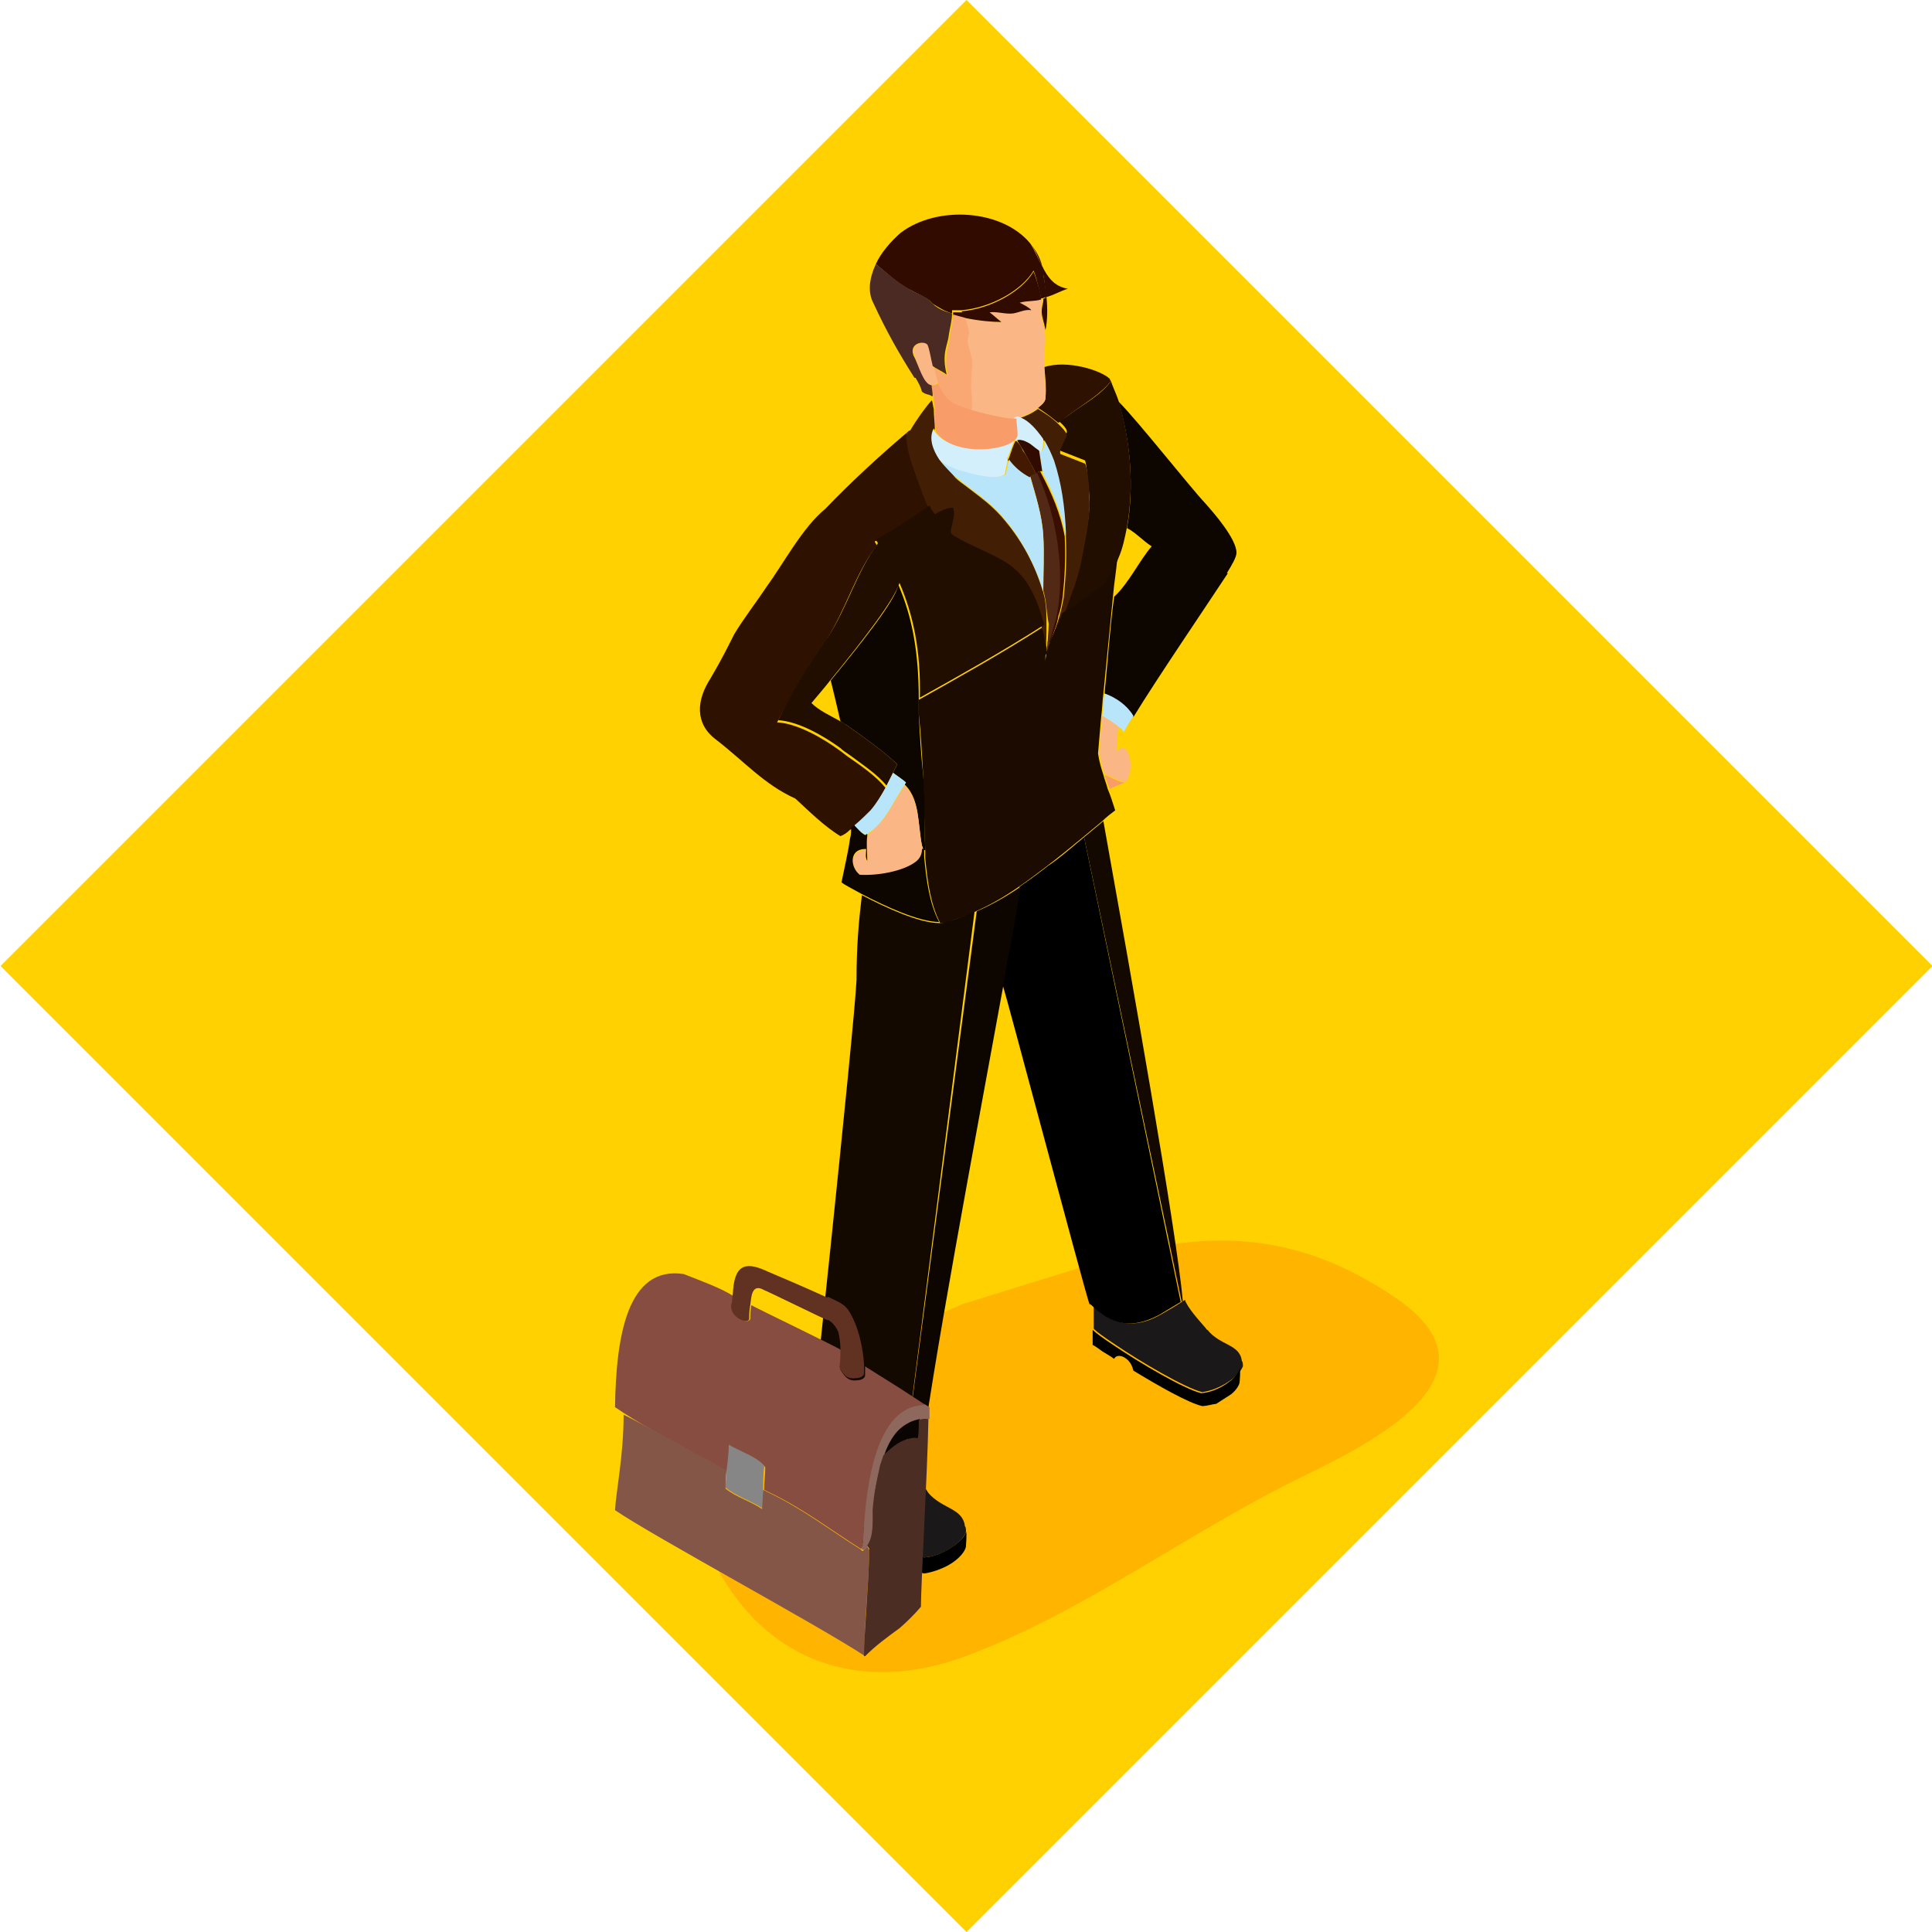 <?xml version="1.0" encoding="utf-8"?>
<!-- Generator: Adobe Illustrator 22.0.1, SVG Export Plug-In . SVG Version: 6.00 Build 0)  -->
<svg version="1.1" id="Layer_1" xmlns="http://www.w3.org/2000/svg" xmlns:xlink="http://www.w3.org/1999/xlink" x="0px" y="0px"
	 viewBox="0 0 180 180" style="enable-background:new 0 0 180 180;" xml:space="preserve">
<style type="text/css">
	.st0{fill:#FFD100;}
	.st1{fill:#FFB400;}
	.st2{fill:#310A00;}
	.st3{fill:#1B181A;}
	.st4{fill:#0C0500;}
	.st5{fill:#140900;}
	.st6{fill:#F89C69;}
	.st7{fill:#220E00;}
	.st8{fill:#2F1100;}
	.st9{fill:#B9E5FB;}
	.st10{fill:#FBB686;}
	.st11{fill:#421E05;}
	.st12{fill:#3A0F00;}
	.st13{fill:#522915;}
	.st14{fill:#310B00;}
	.st15{fill:#431A00;}
	.st16{fill:#1B0B00;}
	.st17{fill:#F9A873;}
	.st18{fill:#D4EFFC;}
	.st19{fill:#4C2A24;}
	.st20{fill:#8E685C;}
	.st21{fill:#864D40;}
	.st22{fill:#0A0503;}
	.st23{fill:#613221;}
	.st24{fill:#845648;}
	.st25{fill:#868686;}
	.st26{fill:#4B2D24;}
</style>
<g>
	<rect x="26.4" y="26.4" transform="matrix(0.707 -0.707 0.707 0.707 -37.279 90)" class="st0" width="127.3" height="127.3"/>
	<g>
		<path class="st1" d="M89.7,121.5c-8.5,3.7-29.8,11.2-23.1,24.2c4.8,9.3,13.7,12.1,23.1,8.7c11.2-4.1,20.9-11.6,31.6-16.8
			c6.8-3.3,19.2-9.6,8.7-16.7c-10-6.8-19.1-6.4-30-2.6L89.7,121.5z"/>
		<g id="XMLID_114_">
			<g>
				<path class="st2" d="M97.2,25.6c0-0.3-0.1-0.5-0.1-0.8c0.5,1,1.1,1.9,2.4,2.1c-0.7,0.2-1.3,0.6-2.1,0.8
					C97.4,26.5,97.2,25.6,97.2,25.6z"/>
				<path class="st3" d="M112,129.7L112,129.7c-1.6-0.4-5.7-2.8-8.2-4.5c-0.9-0.6-1.6-1.1-1.9-1.4c0-0.5,0-1.3,0-2.1
					c2.3,2.2,4.4,1.8,6.2,0.8c0.7-0.4,1.4-0.8,2-1.2c0.1-0.1,0.2-0.1,0.3-0.2c0.2,0.7,1.3,1.9,1.9,2.6c0.1,0.1,0.1,0.2,0.2,0.2
					c0,0,0,0,0,0c1.2,1.5,3,1.3,3.2,2.9c0.1,0.1,0.1,0.3,0.1,0.5C115.4,128.3,113.6,129.5,112,129.7z"/>
				<path class="st4" d="M107.3,50.9c-0.8-0.5-1.5-1.3-2.3-1.7c0.7-3.9,0.3-8.2-0.8-11.8c1.8,1.8,6.6,7.9,8.1,9.5
					c0.8,0.9,2.9,3.3,2.9,4.6c0,0.4-0.4,1.1-0.9,1.9l0.1,0c-1.9,2.9-6.6,9.8-8.8,13.4c-0.5-1-1.6-1.7-2.7-2.1c0.3-3,0.5-6.1,0.9-9.1
					C105.2,54.3,106.1,52.3,107.3,50.9z"/>
				<path class="st5" d="M110.1,121.3L101,78c0.6-0.5,1.2-1,1.8-1.5c2.6,14.5,6.8,38.1,7.4,44.7L110.1,121.3z"/>
				<path class="st6" d="M102.9,72.2c0.6,0.2,1.3,0.7,1.9,0.7c-0.5,0.2-1,0.4-1.4,0.6C103.2,73.1,103.1,72.7,102.9,72.2z"/>
				<path class="st7" d="M99.8,38.5c1.1-0.8,2.9-1.8,3.7-3c0.2,0.6,0.5,1.2,0.7,1.8c1.1,3.6,1.5,7.9,0.8,11.8c-0.2,1-0.4,2-0.8,2.9
					c-0.3,0.8-0.7,1.6-1.1,2.3c-1.2,0.9-2.6,1.9-4,2.8c0-0.1,0.1-0.2,0.1-0.3c0.6-1.6,1.3-3.3,1.6-5.1c0.3-1.6,0.8-3.8,0.7-5.5
					c-0.1-0.7-0.2-2.6-0.4-3.3l-2.3-0.9c-0.2-0.4,0.6-1.5,0.6-1.8c0-0.2-0.3-0.6-0.8-1C99,39.1,99.4,38.8,99.8,38.5z"/>
				<path class="st8" d="M103.5,35.5c-0.8,1.1-2.6,2.2-3.7,3c-0.4,0.3-0.8,0.6-1.2,0.9c-0.6-0.5-1.4-1.1-1.9-1.4
					c0.4-0.3,0.7-0.6,0.7-0.9c0.1-1,0-1.8-0.1-2.9c2.1-0.7,5.3,0.3,6.1,1.1C103.4,35.4,103.5,35.5,103.5,35.5z"/>
				<path class="st9" d="M102.9,64.6c1.1,0.4,2.1,1.1,2.7,2.1c-0.4,0.6-0.7,1.1-0.9,1.5c-0.1-0.2-0.3-0.4-0.5-0.5
					c-0.5-0.4-1-0.7-1.5-1C102.8,66,102.8,65.3,102.9,64.6z"/>
				<path class="st10" d="M102.4,70.2c0.1-1.2,0.2-2.3,0.3-3.5c0.5,0.3,1,0.6,1.5,1c-0.1,0.6-0.1,1.5-0.2,2.2l0.2,0
					c0.8-0.9,1.6,1.3,0.8,2.8c-0.1,0-0.1,0.1-0.2,0.1c-0.6,0-1.3-0.5-1.9-0.7C102.7,71.6,102.6,70.9,102.4,70.2z"/>
				<path d="M112,131c-1.3-0.3-4.1-1.9-6.4-3.3c-0.1-0.4-0.3-0.9-0.8-1.2c-0.3-0.2-0.8-0.3-1,0.1c-0.4-0.3-0.8-0.5-1.1-0.7
					c-0.4-0.3-0.7-0.5-0.9-0.6c0-0.5,0-0.9,0-1.4c0,0,0,0,0,0c0.3,0.3,1,0.8,1.9,1.4c2.5,1.7,6.6,4.1,8.2,4.5l0,0
					c1.6-0.1,3.4-1.4,3.6-2.3c0.1,0.1,0,1.1,0,1.2c0,0.3-0.3,0.8-0.8,1.2l-1.4,0.9C113,130.8,112.5,131,112,131L112,131z"/>
				<path d="M101,78l9,43.3l-2,1.2c-1.9,1-3.9,1.4-6.2-0.8c-0.1-0.1-0.2-0.2-0.3-0.2c-0.6-1.8-7.7-28.6-8.1-29.8
					c0.2-1,0.4-2,0.5-2.9c0.5-2.9,0.9-5.1,1.1-6.2c0.9-0.6,1.7-1.2,2.6-1.9C98.8,79.9,99.9,78.9,101,78z"/>
				<path class="st11" d="M98.7,57.4c0.2-0.6,0.3-1.2,0.4-1.7c0.2-1.9,0.3-3.8,0.2-5.7c0-0.2,0-0.3,0-0.5c-0.2-2.2-0.5-4.3-1.1-6.5
					c-0.2-0.6-0.5-1.3-0.9-1.9c-0.1-0.1-0.2-0.3-0.3-0.4c-0.6-0.8-1.3-1.5-2.1-1.7c0.6-0.2,1.3-0.5,1.8-0.9c0.5,0.3,1.3,0.8,1.9,1.4
					c0.4,0.4,0.7,0.7,0.8,1c0,0.3-0.8,1.4-0.6,1.8l2.3,0.9c0.3,0.7,0.4,2.5,0.4,3.3c0.1,1.7-0.4,3.9-0.7,5.5c-0.3,1.8-1,3.4-1.6,5.1
					c0,0.1-0.1,0.2-0.1,0.3c-0.3,0.9-0.8,1.8-1.2,2.7C98.1,59.1,98.5,58.2,98.7,57.4z"/>
				<path class="st2" d="M97.5,27.7c0.1,1,0.1,2.1-0.1,3.1c0,0,0-0.1,0-0.1c-0.3-1.4-0.5-1.4-0.2-2.6c0,0,0-0.1,0-0.2
					C97.2,27.8,97.3,27.8,97.5,27.7C97.4,27.7,97.4,27.7,97.5,27.7z"/>
				<path class="st9" d="M97.3,41c0.4,0.7,0.7,1.4,0.9,1.9c0.7,2.1,1,4.3,1.1,6.5c0,0.2,0,0.4,0,0.5c-0.4-2.1-1.2-4-2.2-5.9
					c0-0.1,0-0.1,0-0.2c-0.1-0.6-0.2-1.3-0.3-2c0.1,0.1,0.2,0.1,0.3,0.2C97.3,41.7,97.3,41.4,97.3,41z"/>
				<path class="st12" d="M97.8,59.9c-0.1,0.3-0.2,0.5-0.3,0.8c0,0,0,0,0,0c0-0.3,0.1-0.6,0.1-0.9c0.3-0.7,0.5-1.4,0.6-2.1
					c0.9-4.2,0.2-9.5-1.8-13.6c0.2-0.1,0.3-0.1,0.5-0.2c0,0.1,0.1,0.1,0.1,0.2c1,1.9,1.8,3.7,2.2,5.9c0.1,1.9,0,3.8-0.2,5.7
					c-0.1,0.6-0.2,1.2-0.4,1.7C98.5,58.2,98.1,59.1,97.8,59.9C97.8,59.9,97.8,59.9,97.8,59.9z"/>
				<path class="st2" d="M97.1,24.8c-0.4-0.7-0.6-1.5-1.1-2.1C96.5,23.3,96.9,24,97.1,24.8z"/>
				<path class="st13" d="M97.2,55c0-1.6,0.1-3.5,0-5.1c-0.1-1.9-0.7-3.7-1.2-5.5c0,0,0,0,0,0c0.2-0.2,0.4-0.3,0.6-0.4
					c1.9,4.1,2.7,9.4,1.8,13.6c-0.2,0.7-0.4,1.4-0.6,2.1c0,0.3-0.1,0.6-0.1,0.9c0,0,0,0,0,0c0,0.3-0.1,0.6-0.1,0.9
					c0-0.1,0-0.3,0-0.4c0-0.1,0-0.2,0-0.3c0-0.2,0-0.4,0-0.6c0-0.7,0.1-1.4,0.1-2.1C97.5,57.1,97.5,56,97.2,55z"/>
				<path class="st14" d="M96.5,44.1c-0.4-0.8-0.8-1.5-1.2-2.2c-0.2-0.3-0.3-0.5-0.5-0.8c0,0,0,0,0-0.1h0c0.4-0.1,0.8,0.1,1.2,0.3
					c0.3,0.2,0.5,0.4,0.8,0.6c0.1,0.6,0.2,1.4,0.3,2c0,0,0,0-0.1,0C96.8,43.9,96.7,44,96.5,44.1z"/>
				<path class="st15" d="M96.5,44.1c-0.2,0.1-0.4,0.2-0.6,0.4c0,0,0,0,0,0c-0.7-0.4-1.5-1-2-1.6c0-0.1,0-0.1,0.1-0.2
					c0.2-0.6,0.4-1.2,0.6-1.6l0.1,0c0,0,0.1,0.1,0.1,0.1c0.2,0.2,0.4,0.5,0.5,0.8C95.7,42.5,96.1,43.3,96.5,44.1z"/>
				<path class="st10" d="M97.1,28.1c-0.3,1.2-0.1,1.2,0.2,2.6c0,0,0,0.1,0,0.1c0.2,0.8,0,1.5,0,2.4c0,0.4,0,0.7,0,1
					c0,1.1,0.2,1.9,0.1,2.9c0,0.3-0.3,0.6-0.7,0.9c-0.5,0.4-1.2,0.7-1.8,0.9c-0.1,0-0.2,0.1-0.3,0.1c-0.1,0-0.2,0-0.3,0
					c-0.5,0-2.2-0.3-3.9-0.8c0.1-1-0.1-1.7,0-3c0.1-0.8,0.2-1.4,0-2.1C90.1,32,89.9,32,90.2,31c0,0-0.1-0.6-0.4-1.4
					c1.3,0.3,2.7,0.4,3.5,0.4c-0.4-0.3-0.7-0.6-1.1-0.9c0.7-0.1,1.5,0.1,2.2,0.1c0.6-0.1,1.1-0.4,1.7-0.3c-0.3-0.3-0.7-0.5-1.1-0.7
					c0.6-0.2,1.3-0.2,2-0.3C97.1,28,97.1,28.1,97.1,28.1z"/>
				<path class="st2" d="M97,27.9c-0.6,0.2-1.3,0.1-2,0.3c0.4,0.2,0.8,0.4,1.1,0.7c-0.6-0.1-1.1,0.2-1.7,0.3
					c-0.7,0.1-1.5-0.2-2.2-0.1c0.4,0.3,0.7,0.6,1.1,0.9c-0.8,0-2.1-0.1-3.5-0.4c-0.1-0.2-0.1-0.4-0.2-0.6c2.5-0.2,5.5-1.7,6.7-3.7
					C96.7,26.4,97,27.4,97,27.9z"/>
				<path class="st9" d="M96,44.5c0.5,1.7,1.1,3.6,1.2,5.5c0.1,1.6,0,3.4,0,5.1c0-0.1-0.1-0.2-0.1-0.3c-0.7-2.2-1.9-4.5-3.4-6.3
					c-1.1-1.4-2.4-2.3-3.7-3.3c-0.3-0.2-0.6-0.5-1-0.8c-0.5-0.4-1.1-1-1.5-1.7c0.6,0.5,1.5,0.8,2.3,1.1c0.4,0.1,1,0.3,1.7,0.4
					c0.9,0.2,1.8,0.3,2.2,0h0c0.1-0.4,0.2-0.9,0.3-1.4C94.5,43.5,95.2,44.1,96,44.5C96,44.5,96,44.5,96,44.5z"/>
				<path class="st2" d="M88.8,29.1c0.3,0,0.6,0,0.9,0c0.1,0.2,0.2,0.4,0.2,0.6c-0.4-0.1-0.7-0.2-1.1-0.3
					C88.8,29.2,88.8,29.2,88.8,29.1z"/>
				<path class="st2" d="M96,22.7c0.4,0.6,0.7,1.4,1.1,2.1c0.1,0.2,0.1,0.5,0.1,0.8c0,0,0.2,0.9,0.3,2.1c0,0,0,0-0.1,0
					c-0.1,0-0.2,0.1-0.4,0.1c-0.1-0.4-0.3-1.5-0.7-2.6c-1.2,2-4.2,3.5-6.7,3.7c-0.3,0-0.6,0-0.9,0c0,0.1,0,0.2,0,0.3
					c-0.7-0.2-1.3-0.6-1.8-0.9c0,0,0,0,0,0c-0.1-0.1-0.2-0.2-0.3-0.3c-0.5-0.4-1.3-0.7-1.6-0.9c-1.3-0.6-2.3-1.6-3.4-2.5
					c0.5-1.1,1.4-2.1,2.3-2.9l0,0C87.3,19.1,93.4,19.5,96,22.7C96,22.6,96,22.7,96,22.7z"/>
				<path class="st16" d="M97.4,61.2c0,0.2,0,0.3,0,0.4c0-0.3,0.1-0.6,0.1-0.9c0.1-0.3,0.2-0.5,0.3-0.8c0,0,0-0.1,0-0.1
					c0.4-0.9,0.8-1.8,1.2-2.7c1.4-0.9,2.8-1.9,4-2.8c0.4-0.7,0.8-1.5,1.1-2.3c-0.1,1.2-0.3,2.3-0.4,3.5c-0.3,3-0.6,6-0.9,9.1
					c-0.1,0.7-0.1,1.4-0.2,2.1c-0.1,1.2-0.2,2.3-0.3,3.5c0.1,0.7,0.3,1.4,0.5,2c0.1,0.4,0.3,0.9,0.4,1.3c0.3,0.7,0.5,1.4,0.7,2
					c-0.4,0.3-0.8,0.6-1.2,1c-0.6,0.5-1.2,1-1.8,1.5c-1.1,0.9-2.3,1.9-3.5,2.8c-0.8,0.6-1.7,1.3-2.6,1.9c-1.3,0.9-2.7,1.7-4.1,2.3
					c-0.9,0.4-1.8,0.7-2.7,1C88,86,87.8,86,87.6,86c-0.9-1.7-1.2-3.9-1.4-6.1c0-0.2,0-0.5,0-0.7c-0.1-2.5-0.1-5-0.2-7.1
					c-0.1-1.8-0.2-3.7-0.4-5.6c0-0.4,0-0.9,0-1.3c3.4-1.9,7.7-4.3,11.6-6.8c0,0.1,0.1,0.2,0.1,0.3c0.1,0.3,0.1,1,0.2,1.6
					c0,0.2,0,0.4,0,0.6C97.4,61,97.4,61.1,97.4,61.2z"/>
				<path class="st5" d="M80.3,83.4c2.1,1.1,5.3,2.6,7.2,2.6c0.2,0,0.4,0,0.6-0.1c0.9-0.2,1.8-0.6,2.7-1L84,138
					c-2.4,0.8-6.8,1.1-8.5,0.1c-0.2-0.1-0.3-0.2-0.4-0.3c0,0,4.5-42,4.7-46.5C79.8,88.2,80,85.9,80.3,83.4z"/>
				<path class="st17" d="M87.4,35.7c-0.1-0.4-0.3-1-0.4-1.5c0.4,0.3,0.8,0.6,1.3,0.8c-0.4-2,0.1-2.7,0.2-3.7c0.1-0.8,0.3-1.3,0.3-2
					c0.3,0.1,0.7,0.2,1.1,0.3c0.3,0.8,0.4,1.4,0.4,1.4c-0.3,1-0.1,1,0.2,2.2c0.2,0.7,0,1.3,0,2.1c-0.1,1.3,0.2,2,0,3
					c-0.6-0.2-1.3-0.4-1.8-0.7C87.9,37,87.6,36.3,87.4,35.7C87.4,35.8,87.4,35.7,87.4,35.7z"/>
				<path class="st18" d="M91.4,44.3c-0.7-0.1-1.3-0.3-1.7-0.4c-0.8-0.2-1.6-0.6-2.3-1.1c-0.6-0.9-1-1.9-0.5-2.9l0,0
					c0,0.1,0.1,0.2,0.1,0.2c1.6,2.5,7.3,1.8,7.6,0.4c0-0.1,0-0.2,0-0.3c0-0.4-0.1-0.8-0.1-1.2l0-0.1c0.1,0,0.2-0.1,0.3-0.1
					c0.8,0.2,1.5,0.9,2.1,1.7c0.1,0.1,0.2,0.3,0.3,0.4c0,0.4,0,0.8-0.2,1.2c-0.1-0.1-0.2-0.1-0.3-0.2c-0.3-0.2-0.5-0.4-0.8-0.6
					c-0.4-0.2-0.7-0.4-1.2-0.3h0c0,0,0,0,0,0.1c0,0-0.1-0.1-0.1-0.1l-0.1,0c-0.2,0.5-0.4,1.1-0.6,1.6c-0.1,0-0.1,0.1-0.1,0.1
					c0,0,0.1,0.1,0.1,0.1c-0.1,0.5-0.2,0.9-0.3,1.4h0C93.2,44.5,92.3,44.5,91.4,44.3z"/>
				<path class="st6" d="M86.8,35.9c0.2,0,0.4,0,0.6-0.2c0.2,0.5,0.5,1.2,1.3,1.8c0.5,0.3,1.2,0.5,1.8,0.7c1.7,0.5,3.4,0.8,3.9,0.8
					c0.1,0,0.2,0,0.3,0l0,0.1c0,0.4,0.1,0.8,0.1,1.2c0,0.1,0,0.2,0,0.3c-0.3,1.4-6,2.1-7.6-0.4c-0.1-0.7-0.1-1.3-0.1-2
					c0-0.3-0.1-0.7-0.1-1c0-0.1,0-0.1,0-0.2C86.9,36.6,86.8,36.3,86.8,35.9z"/>
				<path class="st2" d="M86.7,28.1c0.1,0.1,0.2,0.2,0.3,0.3C86.9,28.3,86.8,28.2,86.7,28.1z"/>
				<path class="st11" d="M87,38.1c0,0.7,0.1,1.3,0.1,2C87.1,40,87,40,87,39.9l0,0c-0.5,0.9-0.1,2,0.5,2.9c0.5,0.7,1.1,1.2,1.5,1.7
					c0.3,0.3,0.6,0.5,1,0.8c1.3,1,2.6,1.9,3.7,3.3c1.5,1.8,2.7,4,3.4,6.3c0,0.1,0.1,0.2,0.1,0.3c0.3,1,0.3,2.1,0.3,3.2
					c0,0.7,0,1.4-0.1,2.1c0-0.6-0.1-1.3-0.2-1.6c0-0.1-0.1-0.2-0.1-0.3c-0.8-2.6-1.6-4.7-3.9-6c-1.4-0.8-2.8-1.3-4.2-2.1
					c-0.7-0.4-0.7-0.4-0.5-1.2c0.1-0.6,0.3-1,0.1-1.6c-0.4,0-0.7,0.2-1.1,0.3c-0.8,0.3-0.4,0.5-0.9-0.1c-0.1-0.1-0.1-0.2-0.2-0.4
					c-0.3-0.6-0.5-1.4-0.8-2c-0.5-1.1-1.5-3.8-1.1-5.2c0.1-0.1,0.2-0.2,0.3-0.2c0.6-1,1.3-2,2-2.8C86.9,37.4,86.9,37.8,87,38.1z"/>
				<path class="st10" d="M87,34.2c0.1,0.6,0.3,1.1,0.4,1.5c0,0,0,0-0.1,0c-0.2,0.1-0.4,0.2-0.6,0.2c-0.8-0.1-1.2-2-1.5-2.8
					c-0.4-1,0.8-1.4,1.3-1C86.7,32.6,86.8,33.4,87,34.2z"/>
				<path class="st8" d="M85.7,45.3c0.2,0.6,0.5,1.4,0.8,2c-1.2,0.8-2.3,1.5-4.2,2.7c-0.2,0.1-0.4,0.2-0.5,0.3
					c-0.1,0-0.1,0.1-0.2,0.1c0,0-0.1,0-0.1,0.1c0.1,0.1,0.1,0.2,0.2,0.3c-2,2.6-2.9,6-4.7,8.8c-0.1,0.1-0.2,0.3-0.3,0.4
					c-1.6,2.3-3,4.8-4.3,7.3c1.9,0.1,4.3,1.5,5.8,2.6c0.3,0.2,0.5,0.4,0.8,0.6c1.3,0.9,2.6,1.8,3.5,2.9c0,0.1-0.1,0.1-0.1,0.2
					c-0.4,0.7-0.8,1.4-1.4,2.1c-0.3,0.3-0.9,0.9-1.5,1.4c-0.1,0.1-0.2,0.2-0.3,0.2c-0.3,0.3-0.6,0.5-0.9,0.6c-1.5-0.9-3-2.4-4.2-3.5
					c-2.9-1.3-4.8-3.5-7.4-5.5c-2-1.5-1.8-3.7-0.5-5.7c1-1.7,1.6-2.9,2.2-4.1c0.9-1.5,2-2.9,3-4.4c1.6-2.2,3.4-5.6,5.5-7.3
					c2.3-2.4,5-4.9,7.6-7.1C84.2,41.5,85.3,44.2,85.7,45.3z"/>
				<path class="st4" d="M85.7,136.7C85.7,136.7,85.7,136.7,85.7,136.7C85.7,136.7,85.7,136.8,85.7,136.7c0,0.2-0.1,0.3-0.2,0.4
					c-0.3,0.3-0.8,0.6-1.5,0.9l7-53.1c1.4-0.6,2.8-1.4,4.1-2.3c-0.2,1.1-0.5,3.3-1.1,6.2c-0.2,0.9-0.3,1.9-0.5,2.9
					c-2.5,13.7-7,37.6-7.7,44.6C85.7,136.4,85.7,136.6,85.7,136.7z"/>
				<path class="st4" d="M84.4,73.2l-0.1-0.1c0-0.1,0.1-0.1,0.1-0.2c-0.4-0.3-0.8-0.6-1.2-0.9c0.1-0.3,0.3-0.5,0.4-0.8
					c-1.4-1.3-3.1-2.5-4.8-3.7c-0.2-0.1-0.3-0.2-0.5-0.3c-0.3-1.3-0.6-2.6-0.9-3.8c2.7-3.3,6-7.4,6.3-8.9c1.3,3,1.9,6.3,1.9,10.7
					c0,0.4,0,0.9,0,1.3c0.1,1.9,0.2,3.8,0.4,5.6c0.2,2.1,0.1,4.6,0.2,7.1l-0.2,0c0-0.1,0-0.3-0.1-0.4C85.5,76.7,85.7,74.6,84.4,73.2
					z"/>
				<path class="st19" d="M86.8,35.9c0,0.3,0.1,0.6,0.1,1h-0.1c-0.3-0.2-0.5-0.1-0.9-0.4c-0.1-0.4-0.3-0.8-0.6-1.3l-0.1,0
					c-1.4-2.2-2.6-4.3-3.8-6.9c-0.6-1.1-0.4-2.4,0.2-3.7c1.1,0.9,2.1,1.8,3.4,2.5c0.3,0.2,1.2,0.5,1.6,0.9c0.1,0.1,0.2,0.2,0.3,0.3
					c0,0,0,0,0,0c0.4,0.4,1,0.7,1.8,0.9c0,0.7-0.2,1.3-0.3,2c-0.1,1-0.7,1.7-0.2,3.7c-0.4-0.3-0.9-0.5-1.3-0.8
					c-0.2-0.8-0.3-1.6-0.5-2c-0.4-0.4-1.7-0.1-1.3,1C85.6,34,86,35.8,86.8,35.9z"/>
				<path class="st7" d="M78.3,67.2c0.2,0.1,0.4,0.2,0.5,0.3c1.7,1.2,3.4,2.4,4.8,3.7c-0.1,0.3-0.3,0.5-0.4,0.8l-0.6,1.2
					c-0.9-1.1-2.3-2-3.5-2.9c-0.3-0.2-0.6-0.4-0.8-0.6c-1.5-1.1-3.9-2.5-5.8-2.6c1.2-2.5,2.7-5,4.3-7.3c0.1-0.1,0.2-0.3,0.3-0.4
					c1.8-2.7,2.7-6.1,4.7-8.8c-0.1-0.1-0.1-0.2-0.2-0.3c0,0,0.1,0,0.1-0.1c0.1,0,0.1-0.1,0.2-0.1c0.2-0.1,0.4-0.2,0.5-0.3
					c1.9-1.1,3-1.9,4.2-2.7c0.1,0.1,0.1,0.3,0.2,0.4c0.5,0.6,0.1,0.4,0.9,0.1c0.4-0.2,0.7-0.3,1.1-0.3c0.2,0.6,0,1.1-0.1,1.6
					c-0.2,0.8-0.2,0.8,0.5,1.2c1.4,0.8,2.8,1.3,4.2,2.1c2.3,1.3,3.1,3.3,3.9,6c-3.9,2.5-8.2,4.9-11.6,6.8c0.1-4.3-0.6-7.7-1.9-10.7
					c-0.4,1.5-3.6,5.6-6.3,8.9c-0.7,0.9-1.4,1.7-1.9,2.3C76.3,66.2,77.4,66.7,78.3,67.2z"/>
				<path class="st9" d="M80.6,77.8c-0.4-0.3-0.8-0.6-1-0.9c0.6-0.5,1.2-1.1,1.5-1.4c0.6-0.7,1-1.4,1.4-2.1c0-0.1,0.1-0.1,0.1-0.2
					l0.6-1.2c0.4,0.3,0.9,0.6,1.2,0.9c0,0.1-0.1,0.1-0.1,0.2c-1.2,1.7-1.7,3.4-3.5,4.6C80.7,77.8,80.6,77.8,80.6,77.8z"/>
				<path class="st10" d="M80.7,79.2c-0.1,0.4-0.1,0.8,0.1,1.1c0-0.8-0.1-1.5,0-2.3c0-0.1,0-0.2,0-0.2c1.8-1.3,2.3-2.9,3.5-4.6
					l0.1,0.1c1.3,1.4,1.1,3.5,1.5,5.5c0,0.1,0.1,0.3,0.1,0.4c0,0.5-0.2,0.9-0.6,1.2c0,0,0,0,0,0c-1.2,0.9-3.6,1.3-5.2,1.2h0
					C79.2,80.8,79.1,79.2,80.7,79.2L80.7,79.2z"/>
				<path class="st4" d="M78.4,82.2c0.3-1.5,0.6-2.7,0.8-4.1c0.1-0.3,0.1-0.7,0.1-1c0.1-0.1,0.2-0.1,0.3-0.2c0.3,0.3,0.6,0.7,1,0.9
					c0.1,0,0.1-0.1,0.2-0.1c0,0.1,0,0.2,0,0.2c-0.1,0.7,0,1.5,0,2.3c-0.2-0.3-0.1-0.7-0.1-1.1l-0.1,0c-1.5,0-1.4,1.7-0.5,2.4h0
					c1.6,0.1,4-0.3,5.2-1.2c0,0,0,0,0,0c0.4-0.3,0.6-0.7,0.6-1.2l0.2,0c0,0.2,0,0.5,0,0.7c0.2,2.2,0.5,4.4,1.4,6.1
					c-1.9,0-5.1-1.5-7.2-2.6C79.4,82.8,78.6,82.4,78.4,82.2z"/>
				<path class="st3" d="M75.3,138.9c0-0.2,0-0.5,0.1-0.7c1.8,1,6.1,0.7,8.5-0.1c0.7-0.2,1.3-0.5,1.5-0.9c0.1,0.3,0.3,0.6,0.5,0.9
					c0.2,0.4,0.4,0.7,0.6,1c1.3,1.5,3.2,1.4,3.4,3.1c0.1,0.1,0.1,0.3,0.1,0.5c-0.3,1-2.2,2.3-3.9,2.4v0
					C83.9,144.6,77,140.2,75.3,138.9z"/>
				<path d="M86.1,145.1c1.7-0.1,3.7-1.5,3.9-2.4c0.1,0.1,0,1.2,0,1.3c0,0.5-0.7,1.3-1.6,1.8c-0.7,0.4-1.6,0.7-2.3,0.8l0,0
					c-1.4-0.3-4.4-2-7-3.6c-0.1-0.5-0.3-1-0.8-1.3c-0.3-0.2-0.9-0.3-1,0.1c-0.9-0.6-1.6-1.1-2-1.4c0-0.5-0.1-0.9,0-1.5c0,0,0,0,0,0
					C77,140.2,83.9,144.6,86.1,145.1L86.1,145.1z"/>
			</g>
		</g>
		<g>
			<path class="st20" d="M84.6,131.1c0.5-0.2,1-0.3,1.5-0.3c0.2,0.1,0.3,0.2,0.5,0.3c0,0.3,0,0.7,0,1.1c-0.3,0-0.6,0-0.9,0.1
				c-0.4,0.1-0.8,0.2-1.1,0.4c-1,0.5-1.7,1.6-2.2,2.9c-0.1,0.3-0.2,0.6-0.3,0.9c-0.4,1.4-0.7,2.7-0.7,4.2c-0.1,1.1,0.1,2.4-0.5,3.3
				c-0.1,0.1-0.2,0.2-0.3,0.3c0,0-0.1,0.1-0.1,0.1l-0.1,0c-0.1-0.1-0.2-0.1-0.2-0.2l0.2-0.3C80.5,138.3,81.4,132.5,84.6,131.1z"/>
			<path class="st21" d="M68.3,121.3c-0.6,1.3,1.3,2.2,1.6,1.6v0c0-0.3,0-0.8,0.1-1.3c0.5,0.3,8,3.9,8.4,4.2c0,0,0,0,0,0
				c0,0.6-0.1,1.3-0.1,1.8c0.4,0.7,0.8,1.1,1.5,1c0.3,0,0.8-0.1,0.8-0.5h0c0-0.2,0-0.5,0-0.8c1.4,0.9,2.9,1.8,4.1,2.6
				c0.6,0.4,1.1,0.7,1.5,1c-0.5,0-1,0.1-1.5,0.3c-3.2,1.4-4.1,7.3-4.3,12.8l-0.2,0.3c-2.7-1.7-5.3-3.7-8.4-5.2
				c-0.2-0.1-0.4-0.2-0.6-0.3c0-0.7,0.1-1.4,0.1-2.1l0,0c-0.6-0.8-2.4-1.4-3.3-1.9c-0.1,0.8-0.2,1.5-0.2,2.3c-2-1.1-4.1-2.2-6.2-3.4
				c-1.1-0.6-2.3-1.3-3.4-2c-0.3-0.2-0.6-0.4-0.9-0.6l0,0c0.1-6.5,1.1-13.2,6.4-12.4c1.5,0.6,3.5,1.3,4.7,2.1
				C68.4,120.9,68.3,121.1,68.3,121.3L68.3,121.3z"/>
			<path class="st22" d="M84.6,132.6c0.3-0.2,0.7-0.3,1.1-0.4c0,0.6,0,1.4-0.1,1.7c-0.3-0.1-0.6,0-1,0.1c-0.7,0.3-1.5,1-2.2,1.5
				C82.9,134.1,83.6,133.1,84.6,132.6z"/>
			<path class="st23" d="M80.5,127.1c0,0.3,0,0.6,0,0.8h0c0,0.4-0.5,0.5-0.8,0.5c-0.8,0.1-1.1-0.3-1.5-1c0.1-0.5,0.1-1.1,0.1-1.8
				c0,0,0,0,0,0c0-0.5-0.1-1.1-0.2-1.5c-0.2-0.5-0.6-1-1.1-1.2c0,0,0.1-1.3,0.1-2.1c1,0.5,1.4,0.6,1.9,1.2
				C80,123.5,80.4,125.6,80.5,127.1L80.5,127.1z"/>
			<path class="st24" d="M61.5,133.6c2.1,1.1,4.1,2.3,6.2,3.4c-0.1,0.5-0.1,1.1-0.1,1.7c1,0.8,2.4,1.2,3.4,1.9c0-0.6,0-1.2,0.1-1.8
				c0.2,0.1,0.4,0.2,0.6,0.3c3.1,1.5,5.7,3.5,8.4,5.2c0.1,0.1,0.2,0.1,0.2,0.2l0.1,0c0,0,0.1-0.1,0.1-0.1c0.1-0.1,0.2-0.2,0.3-0.3
				l0.2,0.3c-0.1,4-0.6,7.9-0.4,9.9c-4.4-2.9-19.8-11.2-23.3-13.6c0.1-1.8,0.8-5.1,0.8-8.9C59.3,132.4,60.4,133,61.5,133.6z"/>
			<path class="st23" d="M69.9,121.6c-0.1,0.5-0.1,1-0.1,1.3v0c-0.2,0.6-2.1-0.3-1.6-1.6h0c0-0.2,0.1-0.9,0.1-1.1
				c0.2-2.6,1.4-2.6,3.3-1.7c3.1,1.3,5.5,2.4,5.5,2.4c0.8,0.6,0,1.9,0,2.1c-0.1,0-5.8-2.8-5.9-2.8C70,119.5,70,120.9,69.9,121.6z"/>
			<path class="st25" d="M71.2,136.6L71.2,136.6c-0.1,0.7-0.1,1.4-0.1,2.1c0,0.6-0.1,1.2-0.1,1.8c-1.1-0.7-2.4-1.1-3.4-1.9
				c0-0.6,0.1-1.1,0.1-1.7c0.1-0.8,0.2-1.6,0.2-2.3C68.9,135.2,70.7,135.8,71.2,136.6z"/>
			<path class="st26" d="M81,144.3l-0.2-0.3c0.6-0.9,0.5-2.2,0.5-3.3c0.1-1.5,0.4-2.8,0.7-4.2c0.1-0.3,0.2-0.6,0.3-0.9
				c0.6-0.6,1.4-1.3,2.2-1.5c0.3-0.1,0.7-0.2,1-0.1c0.1-0.3,0.1-1.1,0.1-1.7c0.3-0.1,0.6-0.1,0.9-0.1c-0.1,5.2-0.7,15.4-0.7,17.5
				c-0.6,0.7-1.3,1.4-2,2c-1.1,0.8-2.2,1.6-3.2,2.6c0,0,0,0-0.1,0C80.5,152.1,80.9,148.2,81,144.3z"/>
		</g>
	</g>
</g>
</svg>
